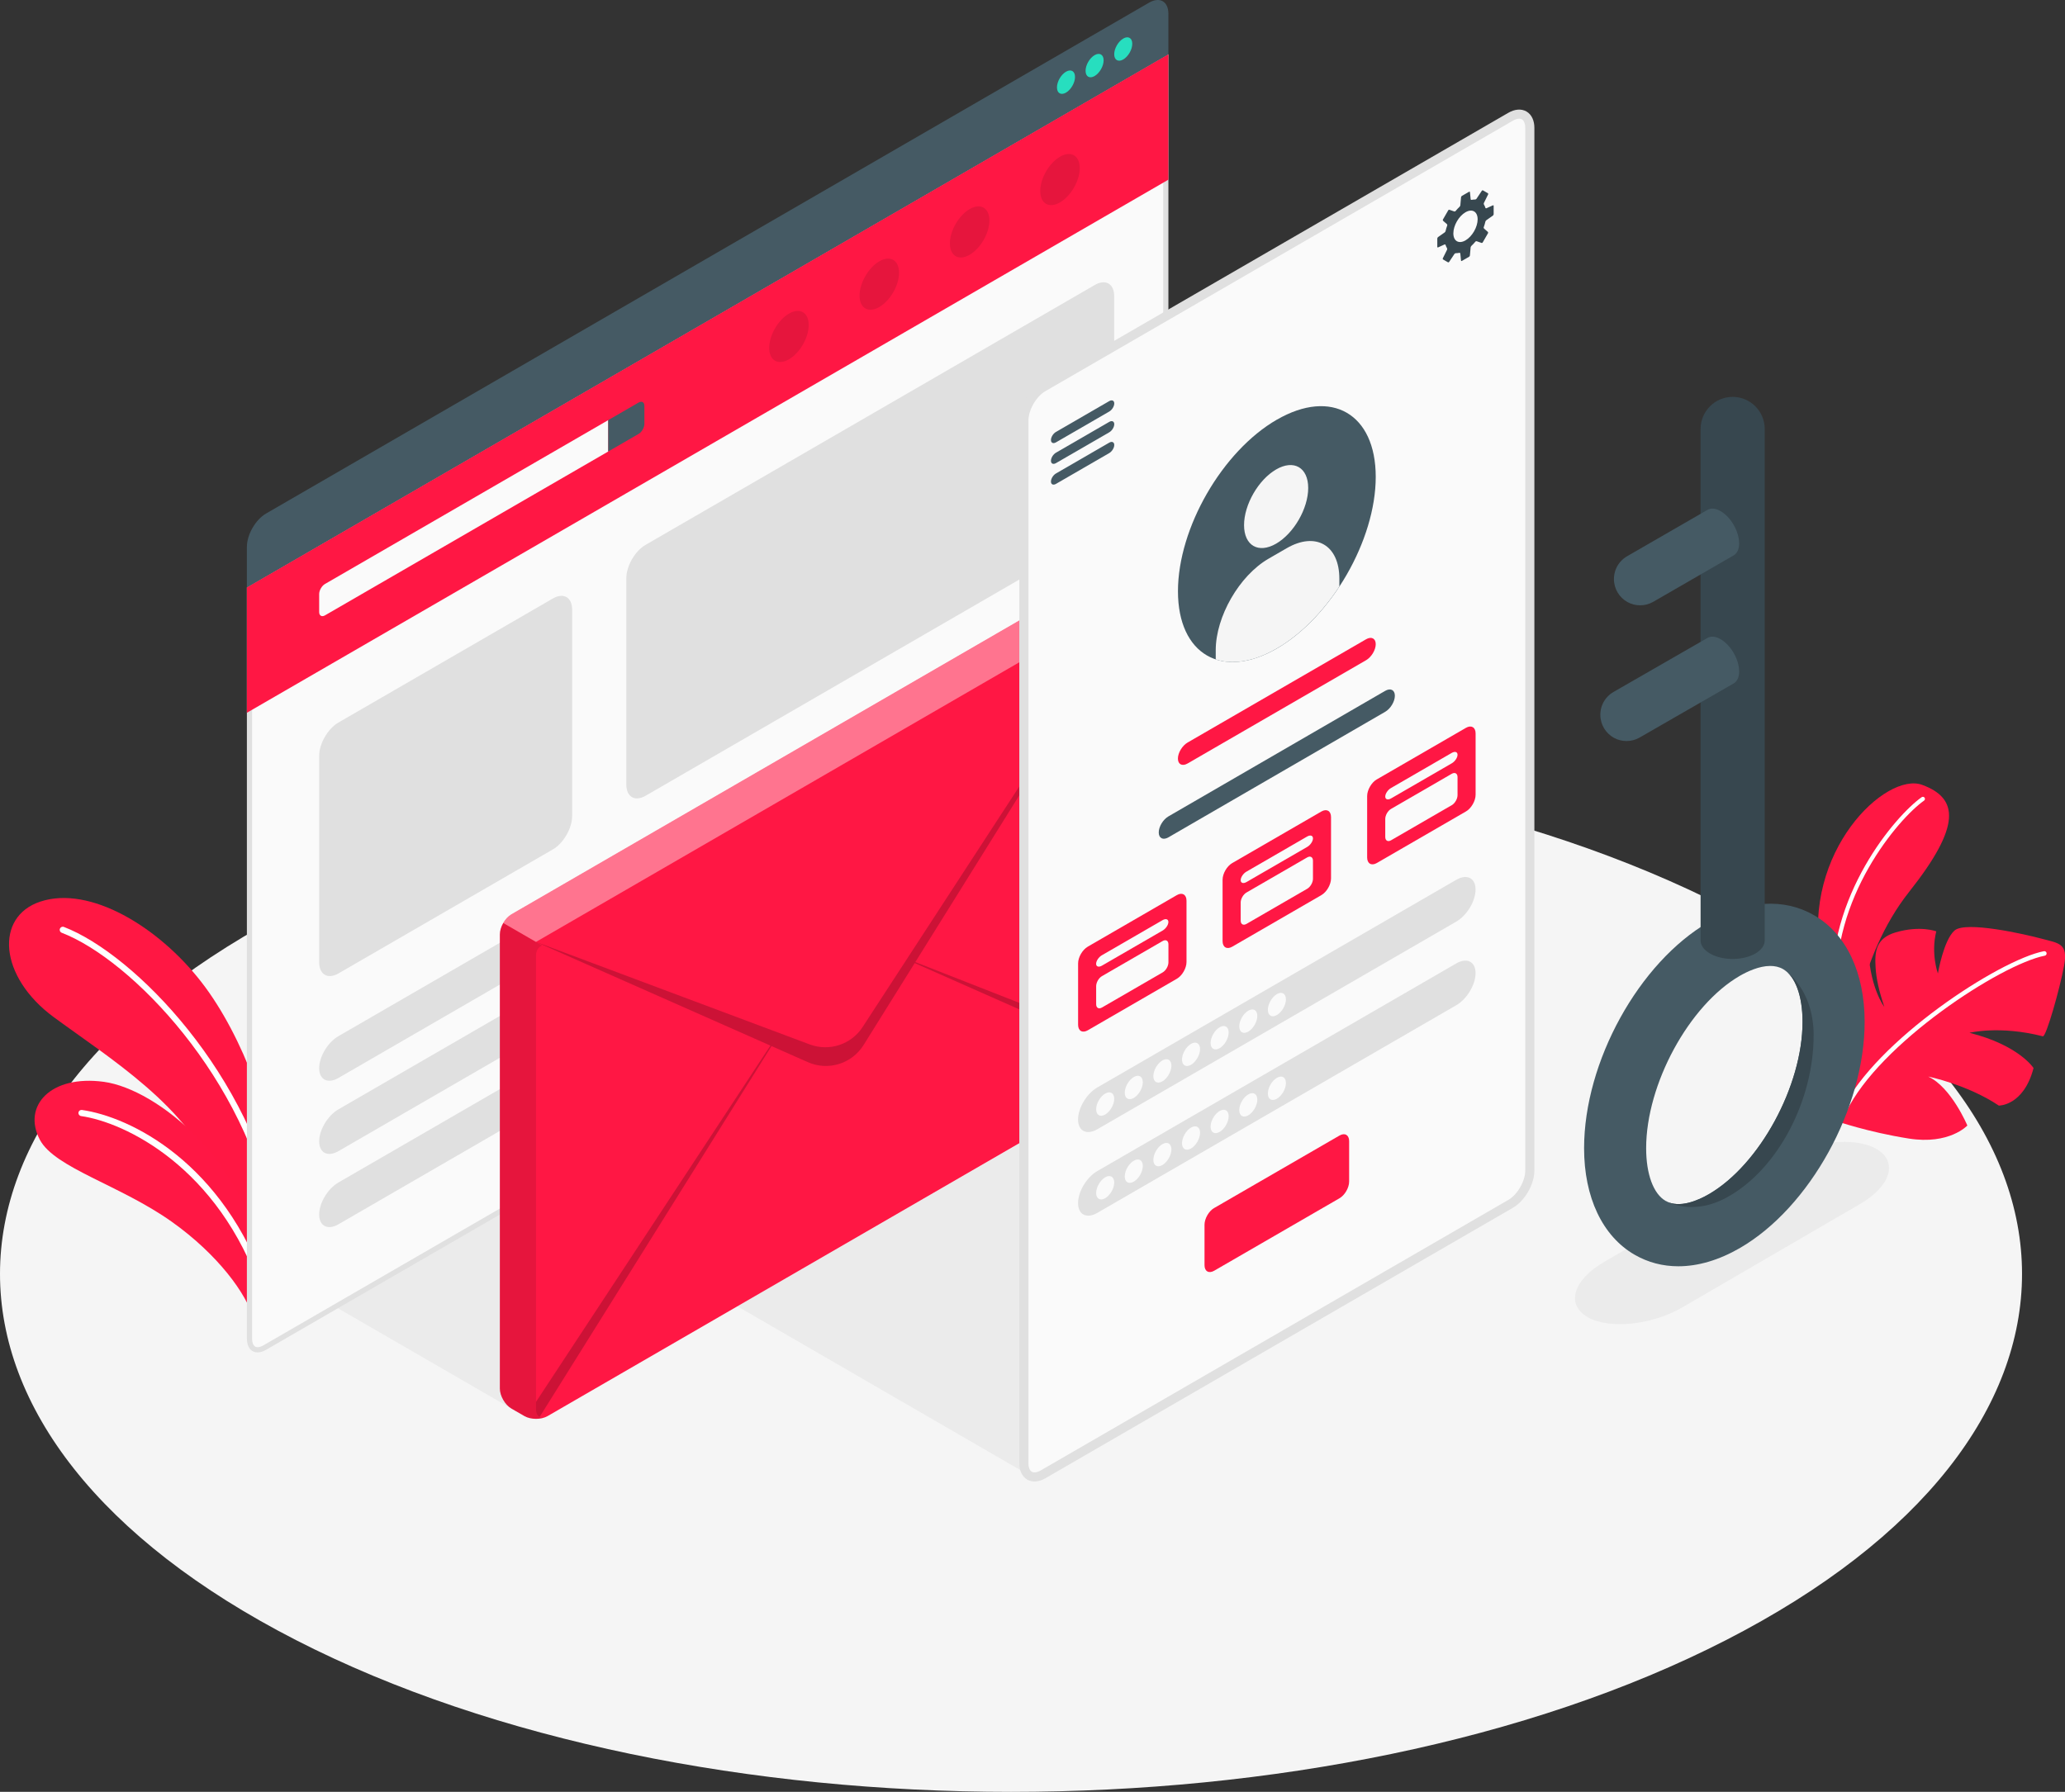 <svg width="265" height="230" viewBox="0 0 265 230" fill="none" xmlns="http://www.w3.org/2000/svg">
<rect x="0" y="0" width="265" height="230" fill="#333333" stroke="none"/>
<g clip-path="url(#clip0_348_2155)">
<path d="M38.002 210.53C88.67 236.494 170.815 236.494 221.484 210.53C272.153 184.566 272.153 142.474 221.484 116.51C170.815 90.547 88.67 90.547 38.002 116.51C-12.667 142.474 -12.667 184.566 38.002 210.53Z" fill="#F5F5F5"/>
<path d="M203.708 169.05C206.482 170.658 211.94 170.103 215.896 167.814L238.695 154.546C242.651 152.258 243.599 149.099 240.819 147.486C238.039 145.878 232.576 146.428 228.62 148.716L205.843 161.99C201.887 164.278 200.934 167.442 203.714 169.044L203.708 169.05Z" fill="#EBEBEB"/>
<path d="M66.464 181.288L43.27 167.871L66.458 154.449L66.464 181.288Z" fill="#EBEBEB"/>
<path d="M131.998 189.315L94.624 167.677L132.009 146.079L131.998 189.315Z" fill="#EBEBEB"/>
<path d="M35.096 149.912C35.159 144.477 31.374 133.171 25.831 126.042C20.288 118.913 11.503 113.65 5.189 115.727C-0.691 117.66 -0.148 125.367 6.896 130.556C13.94 135.74 24.541 142.28 27.555 151.136L33.977 162.036L35.096 149.912Z" fill="#FF1744"/>
<path opacity="0.1" d="M35.096 149.912C35.159 144.477 31.374 133.171 25.831 126.042C20.288 118.913 11.503 113.65 5.189 115.727C-0.691 117.66 -0.148 125.367 6.896 130.556C13.94 135.74 24.541 142.28 27.555 151.136L33.977 162.036L35.096 149.912Z" fill="#FF1744"/>
<path d="M35.404 157.355C35.233 157.338 35.084 157.212 35.05 157.029C31.642 138.429 16.846 123.164 7.918 119.726C7.712 119.646 7.609 119.417 7.689 119.211C7.769 119.005 7.992 118.902 8.203 118.982C17.297 122.489 32.367 138 35.826 156.886C35.866 157.104 35.724 157.31 35.507 157.35C35.472 157.355 35.432 157.355 35.398 157.35L35.404 157.355Z" fill="white"/>
<path d="M32.498 169.204C31.665 166.138 28 161.051 22.029 156.812C15.424 152.126 7.015 149.906 5.114 146.296C2.831 141.959 6.502 137.931 13.335 138.864C20.168 139.797 32.087 149.3 33.845 163.414L32.498 169.204Z" fill="#FF1744"/>
<path d="M33.862 166.012C33.714 166 33.577 165.898 33.525 165.743C28.039 149.78 16.006 144.053 10.406 143.258C10.189 143.229 10.04 143.023 10.069 142.812C10.098 142.594 10.292 142.446 10.514 142.474C16.702 143.355 28.667 149.191 34.273 165.491C34.342 165.697 34.233 165.926 34.028 165.995C33.97 166.012 33.919 166.018 33.862 166.018V166.012Z" fill="white"/>
<path d="M237.496 134.441C237.496 134.441 238.256 122.981 244.997 114.474C251.733 105.966 251.322 102.464 246.676 100.748C242.029 99.032 231.234 109.284 233.637 123.016C236.041 136.747 237.496 134.447 237.496 134.447V134.441Z" fill="#FF1744"/>
<path opacity="0.1" d="M237.496 134.441C237.496 134.441 238.256 122.981 244.997 114.474C251.733 105.966 251.322 102.464 246.676 100.748C242.029 99.032 231.234 109.284 233.637 123.016C236.041 136.747 237.496 134.447 237.496 134.447V134.441Z" fill="#FF1744"/>
<path d="M235.436 127.896C235.299 127.896 235.179 127.787 235.173 127.644C234.385 115.023 243.279 104.667 246.607 102.327C246.727 102.241 246.893 102.27 246.978 102.39C247.064 102.51 247.035 102.676 246.916 102.762C243.65 105.062 234.933 115.217 235.704 127.616C235.715 127.764 235.601 127.89 235.453 127.896C235.453 127.896 235.441 127.896 235.436 127.896Z" fill="white"/>
<path d="M235.664 143.904C235.664 143.904 239.722 145.318 244.946 146.142C250.163 146.971 252.469 144.471 252.469 144.471C252.469 144.471 250.414 139.568 247.452 138.189C247.452 138.189 252.475 139.213 256.511 141.913C256.511 141.913 259.696 141.959 260.964 137.09C260.964 137.09 259.074 134.155 252.743 132.57C252.743 132.57 256.597 131.598 262.151 133.017C262.568 133.183 264.343 126.878 264.88 123.971C265.416 121.065 264.252 121.093 261.991 120.487C259.731 119.88 252.241 118.198 250.825 119.44C249.41 120.687 248.69 124.95 248.69 124.95C248.69 124.95 247.76 122.432 248.479 119.549C248.479 119.549 246.441 118.753 243.284 119.674C240.698 120.43 240.573 122.192 240.693 124.183C240.778 125.636 241.127 127.187 241.812 129.241C241.812 129.241 239.797 126.654 239.734 121.048C239.734 121.048 234.448 123.679 233.546 128.937C233.06 131.781 232.364 140.128 235.675 143.91L235.664 143.904Z" fill="#FF1744"/>
<path d="M236.663 142.886C236.771 142.886 236.874 142.823 236.925 142.72C241.138 133.949 256.791 123.765 262.402 122.672C262.562 122.644 262.665 122.489 262.636 122.329C262.608 122.169 262.448 122.066 262.294 122.095C256.591 123.204 240.681 133.56 236.406 142.468C236.337 142.617 236.394 142.789 236.543 142.863C236.583 142.886 236.628 142.892 236.668 142.892L236.663 142.886Z" fill="white"/>
<path d="M33.053 173.255C32.408 173.255 32.02 172.717 32.02 171.819V75.58L149.609 7.541V103.391C149.609 104.862 148.576 106.658 147.303 107.391L33.989 172.963C33.658 173.158 33.333 173.255 33.053 173.255Z" fill="#FAFAFA"/>
<path d="M149.272 8.119V103.391C149.272 104.73 148.296 106.429 147.137 107.104L33.823 172.677C33.544 172.838 33.275 172.923 33.053 172.923C32.419 172.923 32.35 172.157 32.35 171.825V75.78L149.272 8.119ZM149.94 6.957L31.683 75.391V171.825C31.683 172.946 32.242 173.593 33.053 173.593C33.384 173.593 33.761 173.484 34.154 173.255L147.468 107.682C148.832 106.893 149.94 104.97 149.94 103.391V6.957Z" fill="#E0E0E0"/>
<path d="M31.683 75.391V91.491L149.94 23.063V6.957L31.683 75.391Z" fill="#FF1744"/>
<path d="M40.959 76.249V78.56C40.959 79.03 41.296 79.224 41.701 78.99L78.058 57.952V53.924L41.701 74.962C41.296 75.196 40.959 75.78 40.959 76.249Z" fill="#FAFAFA"/>
<path d="M81.952 51.67C82.363 51.435 82.694 51.624 82.694 52.099V54.41C82.694 54.885 82.363 55.463 81.952 55.698L78.053 57.952V53.924L81.952 51.67Z" fill="#455A64"/>
<path d="M31.683 70.201C31.683 68.622 32.79 66.7 34.154 65.91L147.468 0.338C148.832 -0.452 149.94 0.189 149.94 1.768V6.957L31.683 75.391V70.201Z" fill="#455A64"/>
<path d="M136.798 9.206C136.159 9.578 135.64 10.476 135.64 11.22C135.64 11.963 136.159 12.261 136.798 11.889C137.438 11.517 137.957 10.619 137.957 9.875C137.957 9.131 137.438 8.834 136.798 9.206Z" fill="#27DEBF"/>
<path d="M140.469 7.077C139.83 7.449 139.311 8.348 139.311 9.091C139.311 9.835 139.83 10.133 140.469 9.761C141.109 9.389 141.628 8.491 141.628 7.747C141.628 7.003 141.109 6.705 140.469 7.077Z" fill="#27DEBF"/>
<path d="M144.145 4.949C143.506 5.321 142.986 6.219 142.986 6.963C142.986 7.707 143.506 8.004 144.145 7.632C144.785 7.26 145.304 6.362 145.304 5.618C145.304 4.875 144.785 4.577 144.145 4.949Z" fill="#27DEBF"/>
<g opacity="0.1">
<path d="M112.84 33.544C111.442 34.357 110.306 36.325 110.306 37.944C110.306 39.563 111.442 40.221 112.84 39.409C114.239 38.596 115.375 36.628 115.375 35.009C115.375 33.39 114.239 32.732 112.84 33.544Z" fill="black"/>
<path d="M101.246 40.256C99.848 41.068 98.712 43.036 98.712 44.656C98.712 46.275 99.848 46.933 101.246 46.12C102.645 45.308 103.781 43.34 103.781 41.72C103.781 40.101 102.645 39.443 101.246 40.256Z" fill="black"/>
<path d="M124.434 26.839C123.035 27.651 121.899 29.62 121.899 31.239C121.899 32.858 123.035 33.516 124.434 32.703C125.833 31.891 126.969 29.923 126.969 28.304C126.969 26.685 125.833 26.027 124.434 26.839Z" fill="black"/>
<path d="M136.029 20.116C134.63 20.929 133.494 22.897 133.494 24.516C133.494 26.135 134.63 26.793 136.029 25.981C137.427 25.168 138.563 23.2 138.563 21.581C138.563 19.962 137.427 19.304 136.029 20.116Z" fill="black"/>
</g>
<path d="M43.431 92.744L70.951 76.821C72.316 76.032 73.423 76.672 73.423 78.251V104.736C73.423 106.315 72.316 108.237 70.951 109.027L43.431 124.95C42.066 125.739 40.959 125.098 40.959 123.519V97.035C40.959 95.456 42.066 93.533 43.431 92.744Z" fill="#E0E0E0"/>
<path d="M82.848 69.938L140.509 36.571C141.874 35.782 142.981 36.422 142.981 38.002V64.486C142.981 66.065 141.874 67.987 140.509 68.777L82.848 102.144C81.483 102.934 80.376 102.293 80.376 100.714V74.229C80.376 72.65 81.483 70.728 82.848 69.938Z" fill="#E0E0E0"/>
<path d="M43.431 133L87.181 107.682C88.545 106.893 89.653 107.453 89.653 108.935C89.653 110.417 88.545 112.259 87.181 113.049L43.431 138.366C42.066 139.156 40.959 138.595 40.959 137.113C40.959 135.631 42.066 133.789 43.431 133Z" fill="#E0E0E0"/>
<path d="M43.431 142.394L87.181 117.077C88.545 116.287 89.653 116.848 89.653 118.33C89.653 119.812 88.545 121.654 87.181 122.444L43.431 147.761C42.066 148.55 40.959 147.99 40.959 146.508C40.959 145.026 42.066 143.184 43.431 142.394Z" fill="#E0E0E0"/>
<path d="M43.431 151.783L87.181 126.466C88.545 125.676 89.653 126.237 89.653 127.719C89.653 129.2 88.545 131.043 87.181 131.832L43.431 157.15C42.066 157.939 40.959 157.378 40.959 155.897C40.959 154.415 42.066 152.572 43.431 151.783Z" fill="#E0E0E0"/>
<path d="M64.147 119.938C64.147 118.988 64.809 117.838 65.631 117.363L141.502 73.457C142.319 72.982 143.649 72.982 144.471 73.457L146.143 74.424C146.96 74.899 147.628 76.049 147.628 76.999V135.288C147.628 136.232 146.96 137.388 146.143 137.863L70.272 181.769C69.455 182.238 68.12 182.238 67.303 181.769L65.631 180.802C64.814 180.333 64.147 179.171 64.147 178.227V119.938Z" fill="#FF1744"/>
<path opacity="0.4" d="M64.574 118.473L68.781 120.904L147.182 75.534C146.914 75.07 146.543 74.664 146.137 74.424L144.459 73.463C143.643 72.982 142.313 72.982 141.496 73.463L65.625 117.363C65.208 117.603 64.837 118.009 64.574 118.473Z" fill="white"/>
<path opacity="0.1" d="M64.141 119.938V178.227C64.141 179.177 64.808 180.327 65.63 180.802L67.303 181.774C67.429 181.843 67.56 181.906 67.708 181.957C67.897 182.02 68.102 182.072 68.319 182.1C68.707 182.152 69.113 182.135 69.49 182.06C69.587 182.038 69.684 182.009 69.775 181.98C69.838 181.957 69.895 181.94 69.952 181.912C69.678 182.009 69.438 181.997 69.244 181.9C68.964 181.751 68.787 181.414 68.787 180.922V122.632C68.787 122.02 69.096 121.557 69.558 121.368L68.787 120.916L64.58 118.484C64.312 118.948 64.146 119.474 64.146 119.949L64.141 119.938Z" fill="black"/>
<path opacity="0.2" d="M68.787 120.904L103.923 134.064C106.429 134.996 109.243 134.069 110.699 131.827L116.339 123.164L147.462 75.374L117.463 123.491L147.616 135.317C147.61 135.797 147.433 136.329 147.153 136.799L117.384 123.622L110.825 134.138C109.317 136.552 106.269 137.491 103.677 136.341L99.008 134.275L69.244 181.889C68.964 181.74 68.787 181.402 68.787 180.91V179.938L98.865 134.212L68.787 120.904Z" fill="black"/>
<path d="M131.393 53.987V187.81C131.393 189.39 132.5 190.03 133.864 189.241L193.849 154.529C195.214 153.74 196.321 151.817 196.321 150.238V16.42C196.321 14.841 195.214 14.2 193.849 14.99L133.864 49.702C132.5 50.491 131.393 52.414 131.393 53.993V53.987Z" fill="#FAFAFA" stroke="#E0E0E0" stroke-width="1.17" stroke-miterlimit="10"/>
<path d="M134.869 56.482C134.869 56.11 135.155 55.646 135.514 55.44L142.347 51.487C142.701 51.281 142.992 51.418 142.992 51.784C142.992 52.151 142.707 52.62 142.347 52.826L135.514 56.779C135.16 56.985 134.869 56.848 134.869 56.482Z" fill="#455A64"/>
<path d="M134.869 59.148C134.869 58.776 135.155 58.312 135.514 58.106L142.347 54.153C142.701 53.947 142.992 54.084 142.992 54.45C142.992 54.817 142.707 55.286 142.347 55.492L135.514 59.445C135.16 59.651 134.869 59.514 134.869 59.148Z" fill="#455A64"/>
<path d="M134.869 61.814C134.869 61.442 135.155 60.979 135.514 60.773L142.347 56.819C142.701 56.613 142.992 56.751 142.992 57.117C142.992 57.483 142.707 57.952 142.347 58.158L135.514 62.111C135.16 62.317 134.869 62.18 134.869 61.814Z" fill="#455A64"/>
<path d="M191.68 27.497V26.427C191.68 26.364 191.634 26.336 191.577 26.358L190.755 26.73C190.698 26.759 190.635 26.73 190.618 26.667C190.573 26.519 190.51 26.381 190.435 26.261C190.401 26.204 190.396 26.118 190.424 26.061L190.972 24.951C191.001 24.894 190.978 24.819 190.921 24.791L190.327 24.448C190.27 24.413 190.201 24.43 190.161 24.488L189.476 25.517C189.442 25.569 189.362 25.609 189.299 25.609C189.157 25.609 189.008 25.62 188.854 25.655C188.791 25.666 188.74 25.632 188.729 25.569L188.637 24.671C188.632 24.608 188.58 24.579 188.529 24.613L187.604 25.145C187.547 25.18 187.501 25.254 187.496 25.317L187.404 26.347C187.399 26.41 187.353 26.496 187.307 26.541C187.13 26.707 186.953 26.89 186.793 27.085C186.754 27.137 186.674 27.159 186.611 27.137L186.017 26.931C185.954 26.908 185.88 26.936 185.852 26.994L185.172 28.172C185.138 28.229 185.155 28.304 185.201 28.349L185.675 28.761C185.72 28.802 185.743 28.887 185.72 28.945C185.635 29.185 185.56 29.425 185.509 29.66C185.498 29.723 185.441 29.803 185.389 29.837L184.544 30.432C184.493 30.466 184.447 30.552 184.447 30.615V31.685C184.447 31.748 184.493 31.777 184.55 31.754L185.372 31.382C185.429 31.353 185.492 31.382 185.509 31.445C185.555 31.593 185.618 31.731 185.692 31.851C185.726 31.908 185.732 31.994 185.703 32.051L185.155 33.156C185.127 33.213 185.149 33.287 185.207 33.316L185.8 33.659C185.857 33.693 185.926 33.676 185.966 33.619L186.651 32.589C186.685 32.538 186.765 32.498 186.828 32.498C186.97 32.498 187.119 32.486 187.273 32.452C187.336 32.44 187.387 32.475 187.399 32.538L187.49 33.436C187.496 33.499 187.547 33.527 187.598 33.493L188.523 32.961C188.58 32.927 188.626 32.852 188.632 32.789L188.723 31.759C188.729 31.697 188.774 31.611 188.82 31.565C188.997 31.399 189.174 31.216 189.334 31.021C189.374 30.97 189.454 30.947 189.516 30.97L190.11 31.176C190.173 31.199 190.247 31.17 190.276 31.113L190.955 29.934C190.989 29.877 190.972 29.803 190.926 29.757L190.453 29.345C190.407 29.305 190.384 29.219 190.407 29.162C190.493 28.922 190.567 28.681 190.618 28.447C190.63 28.384 190.687 28.304 190.738 28.269L191.583 27.674C191.634 27.64 191.68 27.554 191.68 27.491V27.497ZM188.066 30.855C187.204 31.353 186.508 30.947 186.508 29.951C186.508 28.956 187.204 27.743 188.066 27.245C188.928 26.747 189.625 27.154 189.625 28.149C189.625 29.145 188.928 30.358 188.066 30.855Z" fill="#37474F"/>
<path d="M163.857 53.873C170.867 49.816 176.547 53.106 176.547 61.213C176.547 69.32 170.867 79.19 163.857 83.24C156.847 87.297 151.167 84.007 151.167 75.894C151.167 67.781 156.847 57.918 163.857 53.867V53.873Z" fill="#455A64"/>
<path d="M163.765 60.258C166.037 58.942 167.881 60.006 167.881 62.638C167.881 65.27 166.037 68.468 163.765 69.784C161.493 71.1 159.649 70.036 159.649 67.404C159.649 64.772 161.493 61.574 163.765 60.258Z" fill="#F5F5F5"/>
<path d="M171.878 74.287C171.878 69.961 168.846 68.21 165.113 70.373L162.778 71.723C159.045 73.886 156.014 79.144 156.014 83.464V84.642C156.687 84.865 157.418 84.98 158.194 84.98C159.895 84.98 161.819 84.419 163.851 83.24C166.894 81.478 169.691 78.618 171.878 75.282V74.281V74.287Z" fill="#F5F5F5"/>
<path d="M152.4 95.313L175.308 82.056C175.993 81.661 176.547 81.942 176.547 82.686C176.547 83.429 175.993 84.345 175.308 84.745L152.4 98.002C151.715 98.397 151.161 98.116 151.161 97.372C151.161 96.629 151.715 95.713 152.4 95.313Z" fill="#FF1744"/>
<path d="M149.94 104.793L177.763 88.676C178.448 88.281 179.002 88.561 179.002 89.305C179.002 90.049 178.448 90.964 177.763 91.365L149.94 107.482C149.255 107.877 148.701 107.596 148.701 106.853C148.701 106.109 149.255 105.194 149.94 104.793Z" fill="#455A64"/>
<path d="M178.511 101.669L186.303 97.161C186.714 96.926 187.045 97.035 187.045 97.401C187.045 97.767 186.714 98.265 186.303 98.499L178.511 103.008C178.1 103.243 177.769 103.14 177.769 102.768C177.769 102.396 178.1 101.904 178.511 101.669Z" fill="#37474F"/>
<path d="M139.585 121.517L151.024 114.897C151.709 114.502 152.263 114.823 152.263 115.612V123.485C152.263 124.274 151.709 125.236 151.03 125.63L139.59 132.25C138.905 132.645 138.352 132.324 138.352 131.535V123.662C138.352 122.873 138.905 121.911 139.59 121.517H139.585Z" fill="#FF1744"/>
<path d="M141.405 122.615L149.197 118.107C149.608 117.872 149.939 117.981 149.939 118.347C149.939 118.713 149.608 119.211 149.197 119.446L141.405 123.954C140.994 124.189 140.663 124.08 140.663 123.714C140.663 123.348 140.994 122.85 141.405 122.615Z" fill="#FAFAFA"/>
<path d="M140.669 126.586V128.897C140.669 129.372 141 129.561 141.411 129.326L149.203 124.818C149.614 124.583 149.945 124.005 149.945 123.531V121.219C149.945 120.744 149.614 120.555 149.203 120.79L141.411 125.298C141 125.533 140.669 126.111 140.669 126.586Z" fill="#FAFAFA"/>
<path d="M158.131 110.783L169.571 104.164C170.256 103.769 170.81 104.089 170.81 104.879V112.751C170.81 113.541 170.256 114.502 169.571 114.897L158.131 121.517C157.446 121.911 156.893 121.591 156.893 120.801V112.929C156.893 112.139 157.446 111.178 158.131 110.783Z" fill="#FF1744"/>
<path d="M159.958 111.882L167.75 107.373C168.161 107.139 168.492 107.248 168.492 107.614C168.492 107.98 168.161 108.478 167.75 108.712L159.958 113.221C159.547 113.455 159.216 113.347 159.216 112.98C159.216 112.614 159.547 112.116 159.958 111.882Z" fill="#FAFAFA"/>
<path d="M159.216 115.852V118.164C159.216 118.639 159.547 118.828 159.958 118.593L167.75 114.085C168.161 113.85 168.492 113.272 168.492 112.797V110.486C168.492 110.011 168.161 109.822 167.75 110.057L159.958 114.565C159.547 114.8 159.216 115.378 159.216 115.852Z" fill="#FAFAFA"/>
<path d="M176.684 100.044L188.124 93.425C188.809 93.03 189.363 93.35 189.363 94.14V102.012C189.363 102.802 188.809 103.763 188.124 104.158L176.684 110.778C175.999 111.172 175.445 110.852 175.445 110.062V102.19C175.445 101.4 175.999 100.439 176.678 100.044H176.684Z" fill="#FF1744"/>
<path d="M178.511 101.148L186.303 96.64C186.714 96.406 187.045 96.508 187.045 96.88C187.045 97.252 186.714 97.744 186.303 97.979L178.511 102.487C178.1 102.722 177.769 102.619 177.769 102.247C177.769 101.875 178.1 101.383 178.511 101.148Z" fill="#FAFAFA"/>
<path d="M177.769 105.119V107.431C177.769 107.905 178.1 108.094 178.511 107.86L186.303 103.351C186.714 103.117 187.045 102.539 187.045 102.064V99.752C187.045 99.278 186.714 99.089 186.303 99.323L178.511 103.832C178.1 104.066 177.769 104.644 177.769 105.119Z" fill="#FAFAFA"/>
<path d="M140.817 139.585L186.885 112.929C188.249 112.139 189.357 112.7 189.357 114.182C189.357 115.664 188.249 117.506 186.885 118.296L140.817 144.951C139.453 145.741 138.346 145.18 138.346 143.698C138.346 142.217 139.453 140.374 140.817 139.585Z" fill="#E0E0E0"/>
<path d="M140.817 150.318L186.885 123.662C188.249 122.873 189.357 123.433 189.357 124.915C189.357 126.397 188.249 128.239 186.885 129.029L140.817 155.685C139.453 156.474 138.346 155.914 138.346 154.432C138.346 152.95 139.453 151.108 140.817 150.318Z" fill="#E0E0E0"/>
<path d="M155.814 155.061L171.895 145.758C172.58 145.363 173.134 145.684 173.134 146.473V151.663C173.134 152.452 172.58 153.413 171.895 153.808L155.814 163.111C155.129 163.506 154.575 163.186 154.575 162.396V157.207C154.575 156.417 155.129 155.456 155.808 155.061H155.814Z" fill="#FF1744"/>
<path d="M141.828 140.374C141.188 140.746 140.669 141.645 140.669 142.388C140.669 143.132 141.188 143.43 141.828 143.058C142.467 142.686 142.987 141.788 142.987 141.044C142.987 140.3 142.467 140.002 141.828 140.374Z" fill="#FAFAFA"/>
<path d="M145.499 138.246C144.859 138.618 144.34 139.516 144.34 140.26C144.34 141.004 144.859 141.301 145.499 140.929C146.138 140.557 146.657 139.659 146.657 138.915C146.657 138.172 146.138 137.874 145.499 138.246Z" fill="#FAFAFA"/>
<path d="M149.169 136.118C148.529 136.49 148.01 137.388 148.01 138.132C148.01 138.875 148.529 139.173 149.169 138.801C149.808 138.429 150.327 137.531 150.327 136.787C150.327 136.043 149.808 135.746 149.169 136.118Z" fill="#FAFAFA"/>
<path d="M152.845 133.989C152.206 134.361 151.687 135.259 151.687 136.003C151.687 136.747 152.206 137.045 152.845 136.673C153.485 136.301 154.004 135.402 154.004 134.659C154.004 133.915 153.485 133.617 152.845 133.989Z" fill="#FAFAFA"/>
<path d="M156.515 131.861C155.876 132.233 155.356 133.131 155.356 133.875C155.356 134.619 155.876 134.916 156.515 134.544C157.155 134.172 157.674 133.274 157.674 132.53C157.674 131.787 157.155 131.489 156.515 131.861Z" fill="#FAFAFA"/>
<path d="M160.192 129.733C159.553 130.104 159.033 131.003 159.033 131.747C159.033 132.49 159.553 132.788 160.192 132.416C160.831 132.044 161.351 131.146 161.351 130.402C161.351 129.658 160.831 129.361 160.192 129.733Z" fill="#FAFAFA"/>
<path d="M163.863 127.604C163.224 127.976 162.704 128.874 162.704 129.618C162.704 130.362 163.224 130.659 163.863 130.288C164.502 129.916 165.022 129.017 165.022 128.274C165.022 127.53 164.502 127.232 163.863 127.604Z" fill="#FAFAFA"/>
<path d="M141.828 151.119C141.188 151.491 140.669 152.389 140.669 153.133C140.669 153.877 141.188 154.174 141.828 153.802C142.467 153.431 142.987 152.532 142.987 151.789C142.987 151.045 142.467 150.747 141.828 151.119Z" fill="#FAFAFA"/>
<path d="M145.499 148.991C144.859 149.363 144.34 150.261 144.34 151.005C144.34 151.748 144.859 152.046 145.499 151.674C146.138 151.302 146.657 150.404 146.657 149.66C146.657 148.916 146.138 148.619 145.499 148.991Z" fill="#FAFAFA"/>
<path d="M149.169 146.862C148.529 147.234 148.01 148.133 148.01 148.876C148.01 149.62 148.529 149.918 149.169 149.546C149.808 149.174 150.327 148.276 150.327 147.532C150.327 146.788 149.808 146.491 149.169 146.862Z" fill="#FAFAFA"/>
<path d="M152.845 144.734C152.206 145.106 151.687 146.004 151.687 146.748C151.687 147.492 152.206 147.789 152.845 147.417C153.485 147.046 154.004 146.147 154.004 145.403C154.004 144.66 153.485 144.362 152.845 144.734Z" fill="#FAFAFA"/>
<path d="M156.515 142.606C155.876 142.978 155.356 143.876 155.356 144.62C155.356 145.363 155.876 145.661 156.515 145.289C157.155 144.917 157.674 144.019 157.674 143.275C157.674 142.531 157.155 142.234 156.515 142.606Z" fill="#FAFAFA"/>
<path d="M160.192 140.477C159.553 140.849 159.033 141.748 159.033 142.491C159.033 143.235 159.553 143.533 160.192 143.161C160.831 142.789 161.351 141.891 161.351 141.147C161.351 140.403 160.831 140.105 160.192 140.477Z" fill="#FAFAFA"/>
<path d="M163.863 138.349C163.224 138.721 162.704 139.619 162.704 140.363C162.704 141.107 163.224 141.404 163.863 141.032C164.502 140.66 165.022 139.762 165.022 139.018C165.022 138.275 164.502 137.977 163.863 138.349Z" fill="#FAFAFA"/>
<path d="M215.381 162.539C213.378 162.539 211.483 162.047 209.759 161.051C205.643 158.671 203.285 153.688 203.285 147.383C203.285 136.295 210.318 123.536 219.298 118.341C224.133 115.544 228.933 115.24 232.815 117.489C236.931 119.869 239.289 124.852 239.289 131.157C239.289 142.245 232.256 155.004 223.276 160.199C220.582 161.755 217.899 162.539 215.381 162.539ZM227.175 123.988C225.737 123.988 224.213 124.715 223.276 125.253C216.757 129.023 211.249 139.161 211.249 147.383C211.249 150.713 212.179 153.236 213.737 154.14C215.513 155.17 217.979 154.049 219.292 153.288C225.811 149.517 231.32 139.379 231.32 131.157C231.32 127.827 230.389 125.304 228.831 124.4C228.323 124.103 227.752 123.988 227.175 123.988Z" fill="#455A64"/>
<path d="M232.747 132.931C232.747 126.7 228.831 124.4 228.831 124.4C230.389 125.304 231.319 127.827 231.319 131.157C231.319 139.379 225.811 149.511 219.292 153.288C217.979 154.049 215.513 155.17 213.737 154.14C213.737 154.14 217.043 156.194 221.604 153.7C228.214 150.084 232.741 141.158 232.741 132.937L232.747 132.931Z" fill="#37474F"/>
<path d="M226.467 55.068C226.467 52.791 224.623 50.943 222.351 50.943C220.079 50.943 218.235 52.791 218.235 55.068C218.235 55.068 218.235 55.074 218.235 55.08V120.71C218.235 121.322 218.635 121.929 219.44 122.392C221.05 123.325 223.653 123.325 225.263 122.392C226.067 121.929 226.467 121.316 226.467 120.71V55.08C226.467 55.08 226.467 55.074 226.467 55.068Z" fill="#37474F"/>
<path d="M223.179 69.732C223.179 68.21 222.117 66.362 220.799 65.607C220.131 65.218 219.531 65.195 219.097 65.459L208.936 71.323L208.691 71.472C208.657 71.489 208.622 71.506 208.594 71.529C208.417 71.649 208.257 71.781 208.109 71.929C207.492 72.541 207.115 73.388 207.115 74.321C207.115 75.603 207.823 76.712 208.868 77.29C209.347 77.548 209.89 77.697 210.478 77.697C211.066 77.697 211.608 77.548 212.082 77.29C212.144 77.256 212.213 77.216 212.276 77.182L222.5 71.277C222.922 71.025 223.185 70.493 223.185 69.738L223.179 69.732Z" fill="#455A64"/>
<path d="M223.18 86.17C223.18 84.648 222.118 82.8 220.799 82.045C220.131 81.656 219.532 81.633 219.098 81.896L207.19 88.745L206.945 88.893C206.91 88.91 206.876 88.928 206.848 88.951C206.671 89.065 206.511 89.202 206.362 89.351C205.746 89.963 205.369 90.81 205.369 91.743C205.369 93.024 206.077 94.134 207.122 94.712C207.601 94.969 208.143 95.118 208.731 95.118C209.319 95.118 209.862 94.969 210.336 94.712C210.398 94.678 210.467 94.638 210.53 94.603L222.5 87.715C222.923 87.463 223.185 86.931 223.185 86.176L223.18 86.17Z" fill="#455A64"/>
</g>
<defs>
<clipPath id="clip0_348_2155">
<rect width="265" height="230" fill="white"/>
</clipPath>
</defs>
</svg>
